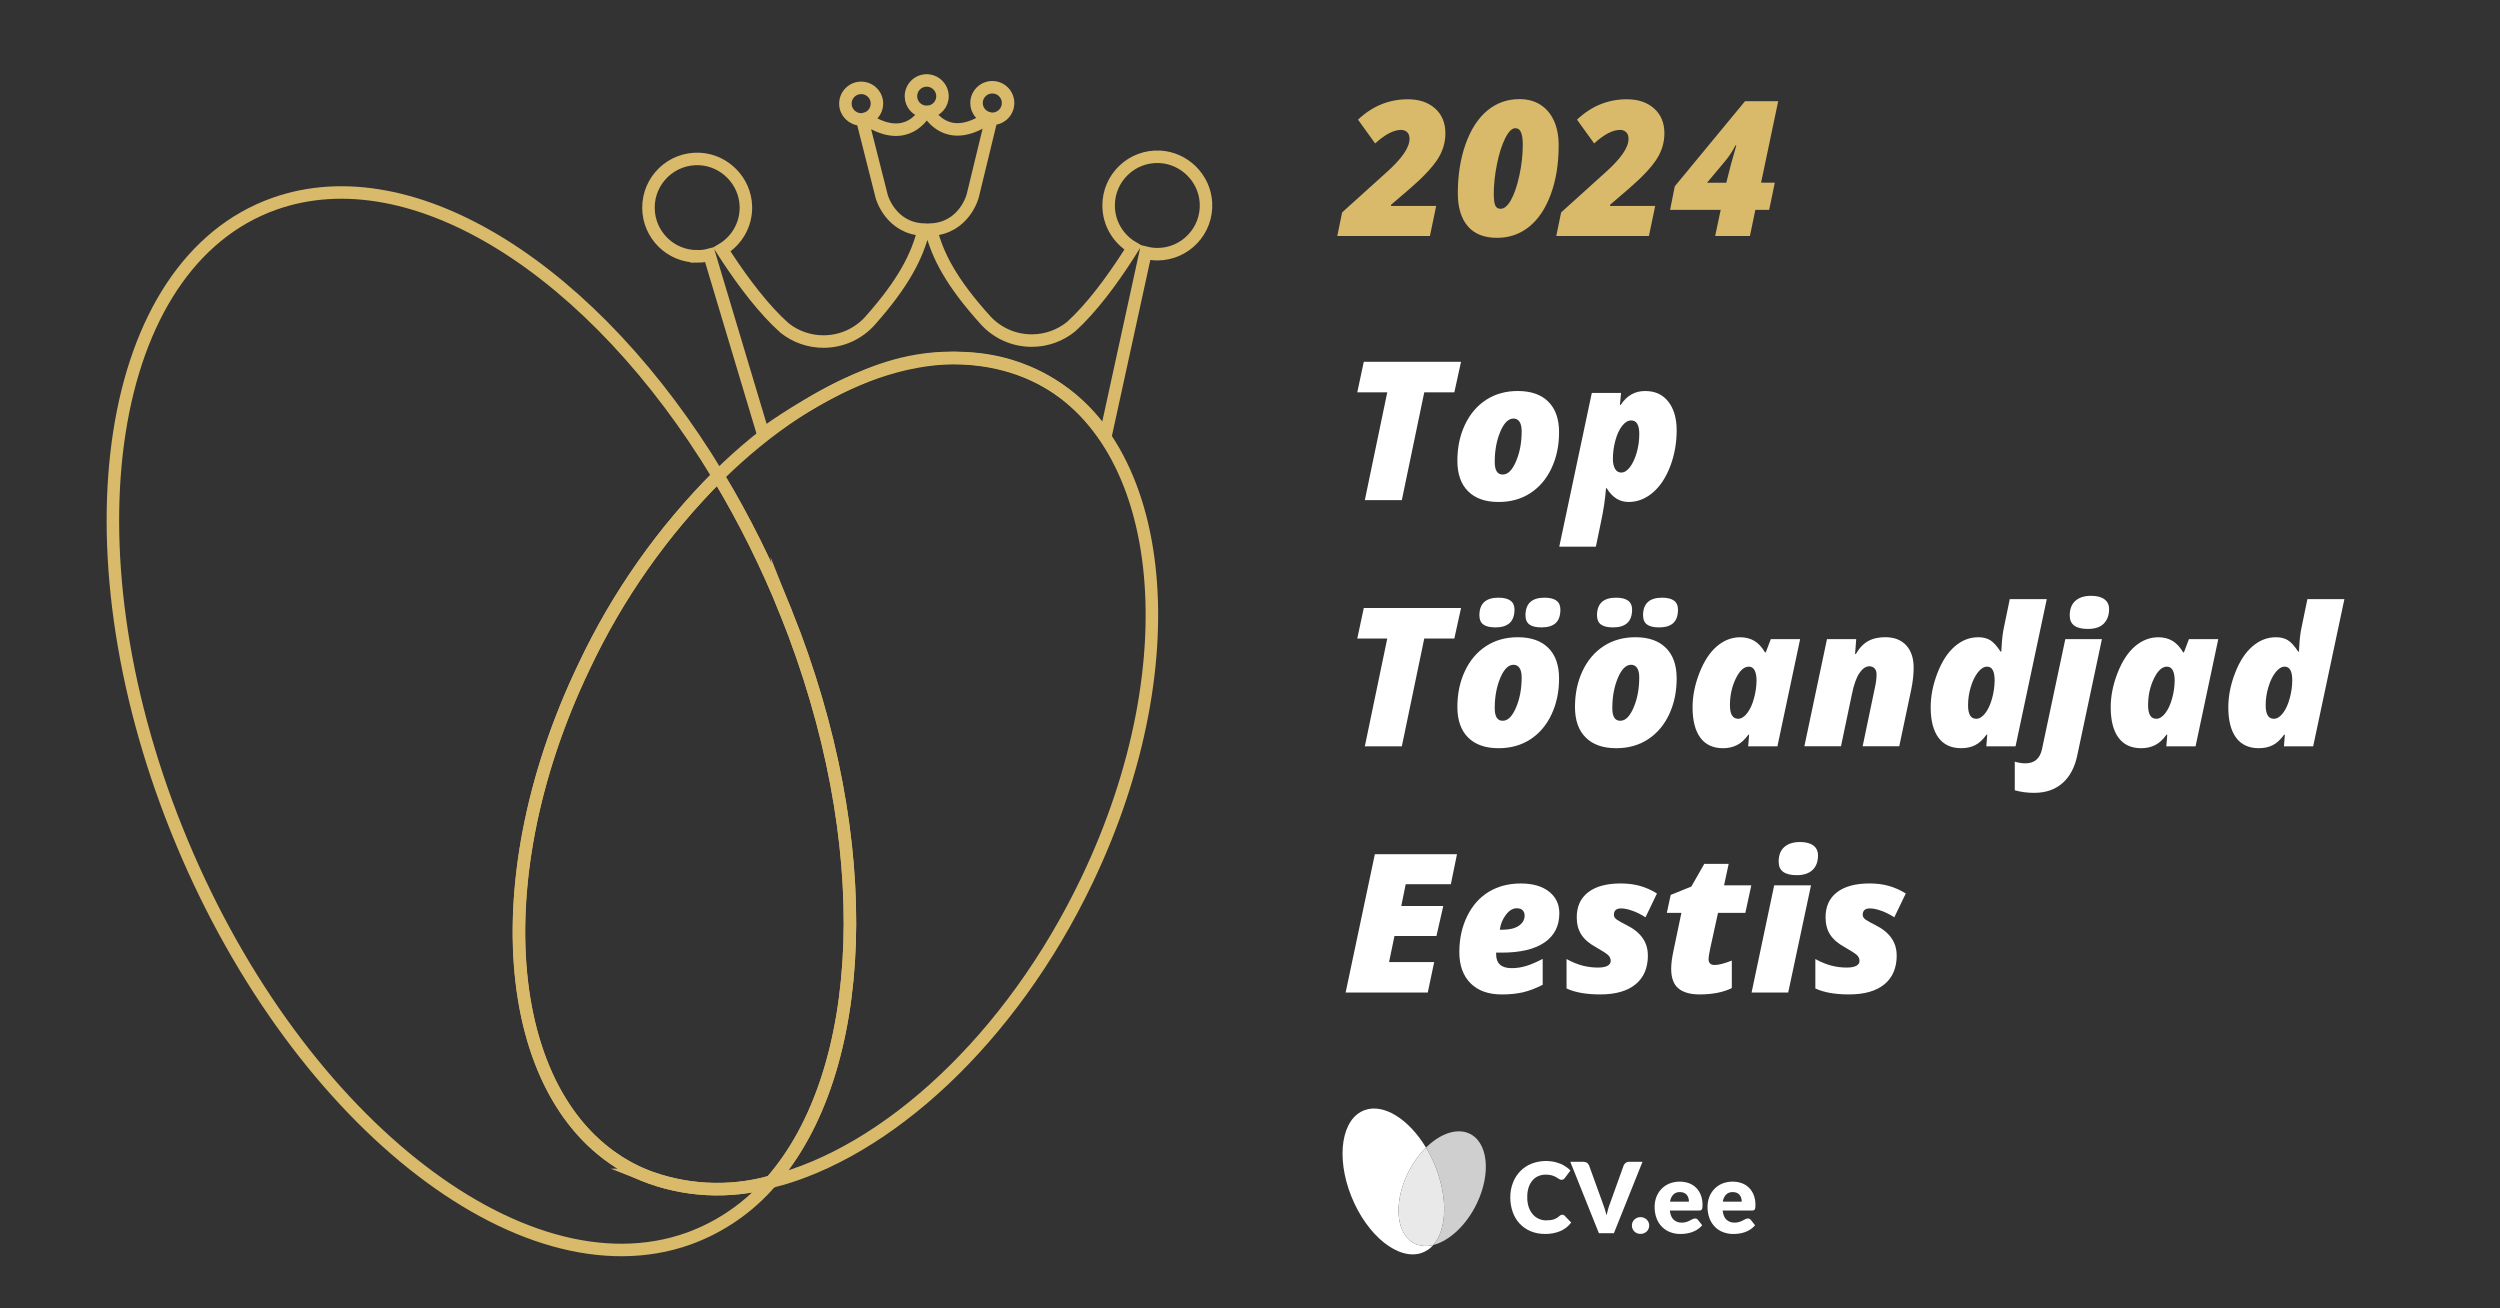 <?xml version="1.0" encoding="UTF-8"?>
<svg xmlns="http://www.w3.org/2000/svg" viewBox="0 0 1200 628">
  <rect x="0" y="0" width="1200" height="628" fill="#333333" stroke="none"/>
  <defs>
    <style>
      .cls-1 {
        fill: #e9e9ea;
      }

      .cls-2 {
        fill: #d0cfd0;
      }

      .cls-3 {
        fill: none;
        stroke: #d9ba6a;
        stroke-miterlimit: 10;
        stroke-width: 6px;
      }

      .cls-4 {
        fill: #fff;
      }

      .cls-5 {
        fill: #d9ba6a;
      }
    </style>
  </defs>
  <g id="Layer_1" data-name="Layer 1">
    <g>
      <path class="cls-5" d="M686.35,113.27h-44.46l2.34-11.33,21.37-19.29c7.31-6.52,10.97-11.84,10.97-15.97,0-1.44-.38-2.53-1.15-3.25-.77-.72-1.74-1.08-2.92-1.08-3.54,0-7.68,2.17-12.43,6.5l-8.23-11.42c6.9-6.52,14.88-9.78,23.94-9.78,5.4,0,9.75,1.47,13.05,4.4,3.3,2.94,4.96,6.91,4.96,11.92,0,4.48-1.28,8.69-3.85,12.61-2.57,3.92-6.96,8.57-13.18,13.94l-9.07,7.79v.53h21.68l-3.01,14.42Z"/>
      <path class="cls-5" d="M748.16,69.78c0,8.79-1.25,16.6-3.76,23.43-2.51,6.83-5.97,12.03-10.4,15.6-4.42,3.57-9.56,5.35-15.4,5.35-6.19,0-10.88-1.86-14.07-5.57-3.19-3.72-4.78-9.01-4.78-15.88,0-8.7,1.25-16.57,3.76-23.6s5.97-12.38,10.4-16.04c4.42-3.66,9.56-5.49,15.4-5.49,3.98,0,7.38.92,10.2,2.77,2.82,1.84,4.96,4.42,6.44,7.72,1.47,3.3,2.21,7.21,2.21,11.72ZM727.32,61.55c-1.62,0-3.25,1.64-4.87,4.91-1.62,3.27-2.94,7.43-3.94,12.48-1,5.04-1.5,9.75-1.5,14.11,0,2.48.22,4.29.66,5.44s1.33,1.73,2.65,1.73c1.71,0,3.35-1.39,4.93-4.18,1.58-2.79,2.92-6.7,4.03-11.75,1.11-5.04,1.66-10,1.66-14.87,0-2.51-.27-4.45-.82-5.82-.55-1.37-1.48-2.06-2.81-2.06Z"/>
      <path class="cls-5" d="M791.47,113.27h-44.46l2.34-11.33,21.37-19.29c7.31-6.52,10.97-11.84,10.97-15.97,0-1.44-.38-2.53-1.15-3.25-.77-.72-1.74-1.08-2.92-1.08-3.54,0-7.68,2.17-12.43,6.5l-8.23-11.42c6.9-6.52,14.88-9.78,23.94-9.78,5.4,0,9.75,1.47,13.05,4.4,3.3,2.94,4.96,6.91,4.96,11.92,0,4.48-1.28,8.69-3.85,12.61-2.57,3.92-6.96,8.57-13.18,13.94l-9.07,7.79v.53h21.68l-3.01,14.42Z"/>
      <path class="cls-5" d="M849.21,100.75h-6.64l-2.61,12.52h-16.68l2.65-12.52h-24.29l2.26-11.33,33.71-40.84h15.93l-8.23,39.11h6.59l-2.7,13.05ZM828.63,87.7l2.17-8.58c.86-3.16,1.74-6.27,2.65-9.34h-.4c-1.5,2.86-3.18,5.4-5.04,7.61l-8.63,10.31h9.25Z"/>
    </g>
    <g>
      <path class="cls-4" d="M672.88,240.05h-17.76l10.76-51.72h-14.39l3.13-14.67h46.68l-3.22,14.67h-14.44l-10.76,51.72Z"/>
      <path class="cls-4" d="M719.33,240.95c-6.33,0-11.21-1.71-14.64-5.13-3.44-3.42-5.15-8.31-5.15-14.67s1.2-12.1,3.61-17.23c2.41-5.13,5.79-9.12,10.15-11.97,4.36-2.85,9.45-4.27,15.26-4.27,6.33,0,11.21,1.71,14.64,5.13,3.44,3.42,5.15,8.31,5.15,14.67s-1.2,12.1-3.61,17.23c-2.41,5.13-5.79,9.12-10.15,11.97-4.36,2.85-9.45,4.27-15.26,4.27ZM726.51,200.9c-2.48,0-4.61,2.11-6.38,6.33-1.77,4.22-2.66,9.06-2.66,14.51,0,4.03,1.27,6.04,3.81,6.04s4.59-2.1,6.4-6.31c1.82-4.21,2.72-9.05,2.72-14.53,0-2-.35-3.5-1.04-4.52s-1.65-1.52-2.86-1.52Z"/>
      <path class="cls-4" d="M781.73,240.95c-4.33,0-7.83-2.19-10.49-6.58h-.36c-.36,5.03-1.21,10.64-2.54,16.85l-2.32,11.17h-17.57l15.62-73.79h14.03l-.54,5.77h.36c2.91-4.45,6.81-6.68,11.71-6.68s8.43,1.69,11.13,5.06c2.69,3.38,4.04,8.02,4.04,13.92s-1.06,11.94-3.18,17.37-4.93,9.61-8.42,12.53c-3.5,2.92-7.32,4.38-11.47,4.38ZM782.95,201.81c-1.51,0-2.95.86-4.31,2.59-1.36,1.73-2.45,4.06-3.25,6.99-.8,2.94-1.2,5.92-1.2,8.95,0,1.97.35,3.54,1.04,4.72s1.68,1.77,2.95,1.77c1.45,0,2.85-.86,4.18-2.59s2.41-4.04,3.25-6.95,1.25-5.89,1.25-8.95c0-4.36-1.3-6.54-3.91-6.54Z"/>
      <path class="cls-4" d="M672.88,358.23h-17.76l10.76-51.72h-14.39l3.13-14.67h46.68l-3.22,14.67h-14.44l-10.76,51.72Z"/>
      <path class="cls-4" d="M719.33,359.14c-6.33,0-11.21-1.71-14.64-5.13-3.44-3.42-5.15-8.31-5.15-14.67s1.2-12.1,3.61-17.23c2.41-5.13,5.79-9.12,10.15-11.97,4.36-2.84,9.45-4.27,15.26-4.27,6.33,0,11.21,1.71,14.64,5.13,3.44,3.42,5.15,8.31,5.15,14.67s-1.2,12.1-3.61,17.23c-2.41,5.13-5.79,9.12-10.15,11.97s-9.45,4.27-15.26,4.27ZM710.11,295.38c0-5.66,3.04-8.49,9.13-8.49,5.15,0,7.72,1.89,7.72,5.68,0,5.72-3.04,8.58-9.13,8.58-2.67,0-4.62-.47-5.86-1.41s-1.86-2.39-1.86-4.36ZM726.51,319.09c-2.48,0-4.61,2.11-6.38,6.33-1.77,4.22-2.66,9.06-2.66,14.51,0,4.03,1.27,6.04,3.81,6.04s4.59-2.1,6.4-6.31,2.72-9.05,2.72-14.53c0-2-.35-3.5-1.04-4.52s-1.65-1.52-2.86-1.52ZM732.23,295.38c0-5.66,3.04-8.49,9.13-8.49,5.09,0,7.63,1.89,7.63,5.68,0,2.94-.75,5.1-2.25,6.49-1.5,1.39-3.76,2.09-6.79,2.09-2.66,0-4.62-.47-5.86-1.41s-1.86-2.39-1.86-4.36Z"/>
      <path class="cls-4" d="M775.78,359.14c-6.33,0-11.21-1.71-14.64-5.13-3.44-3.42-5.15-8.31-5.15-14.67s1.2-12.1,3.61-17.23c2.41-5.13,5.79-9.12,10.15-11.97,4.36-2.84,9.45-4.27,15.26-4.27,6.33,0,11.21,1.71,14.64,5.13,3.44,3.42,5.15,8.31,5.15,14.67s-1.2,12.1-3.61,17.23c-2.41,5.13-5.79,9.12-10.15,11.97s-9.45,4.27-15.26,4.27ZM766.56,295.38c0-5.66,3.04-8.49,9.13-8.49,5.15,0,7.72,1.89,7.72,5.68,0,5.72-3.04,8.58-9.13,8.58-2.67,0-4.62-.47-5.86-1.41s-1.86-2.39-1.86-4.36ZM782.95,319.09c-2.48,0-4.61,2.11-6.38,6.33-1.77,4.22-2.66,9.06-2.66,14.51,0,4.03,1.27,6.04,3.81,6.04s4.59-2.1,6.4-6.31,2.72-9.05,2.72-14.53c0-2-.35-3.5-1.04-4.52s-1.65-1.52-2.86-1.52ZM788.67,295.38c0-5.66,3.04-8.49,9.13-8.49,5.09,0,7.63,1.89,7.63,5.68,0,2.94-.75,5.1-2.25,6.49-1.5,1.39-3.76,2.09-6.79,2.09-2.66,0-4.62-.47-5.86-1.41s-1.86-2.39-1.86-4.36Z"/>
      <path class="cls-4" d="M853.16,358.23h-14.03l.45-5.59h-.36c-1.7,2.36-3.53,4.04-5.5,5.02s-4.19,1.48-6.67,1.48c-4.78,0-8.42-1.69-10.9-5.06-2.48-3.38-3.72-8.23-3.72-14.55,0-5.42,1.1-10.94,3.31-16.57s5-9.88,8.38-12.76c3.38-2.88,7.11-4.31,11.19-4.31,2.54,0,4.78.57,6.72,1.7,1.94,1.14,3.66,2.99,5.18,5.56h.36l2.41-6.36h14.08l-10.9,51.45ZM834.27,345.02c1.51,0,2.96-.88,4.34-2.66,1.38-1.77,2.48-4.14,3.29-7.11.82-2.97,1.23-5.87,1.23-8.72,0-1.97-.3-3.55-.91-4.75s-1.54-1.79-2.82-1.79c-2.3,0-4.38,1.92-6.24,5.74-1.86,3.83-2.79,8.09-2.79,12.78,0,4.33,1.3,6.49,3.9,6.49Z"/>
      <path class="cls-4" d="M900.75,323.72c0-1.3-.33-2.28-1-2.93s-1.47-.98-2.41-.98c-1.73,0-3.32,1.08-4.79,3.22-1.47,2.15-2.67,5.51-3.61,10.08l-5.27,25.11h-17.57l10.85-51.45h14.03l-.54,7.17h.36c1.66-2.88,3.62-4.94,5.88-6.2,2.25-1.26,5.02-1.88,8.29-1.88,4.27,0,7.6,1.29,9.99,3.88,2.39,2.59,3.59,6.17,3.59,10.74,0,3.21-.38,6.68-1.14,10.4l-5.77,27.34h-17.57l5.86-28.06c.54-2.36.82-4.51.82-6.45Z"/>
      <path class="cls-4" d="M949.52,305.87c2.27,0,4.18.46,5.72,1.38s3.22,2.76,5.04,5.52h.36l.09-1.68c.21-4.18.59-7.46,1.14-9.85l2.82-13.67h17.76l-14.99,70.66h-14.03l.45-5.59h-.36c-1.73,2.39-3.54,4.07-5.45,5.04s-4.15,1.45-6.72,1.45c-4.78,0-8.42-1.69-10.9-5.06-2.48-3.38-3.72-8.23-3.72-14.55,0-5.39,1.08-10.88,3.25-16.48,2.16-5.6,4.94-9.86,8.33-12.78,3.39-2.92,7.13-4.38,11.22-4.38ZM948.56,345.02c1.51,0,2.96-.88,4.34-2.66,1.38-1.77,2.48-4.14,3.29-7.11.82-2.97,1.23-5.87,1.23-8.72,0-4.36-1.21-6.54-3.63-6.54-1.48,0-2.94.89-4.36,2.68-1.42,1.79-2.57,4.14-3.45,7.06-.88,2.92-1.32,5.85-1.32,8.79,0,4.33,1.3,6.49,3.9,6.49Z"/>
      <path class="cls-4" d="M976.49,380.57c-3.33,0-6.46-.41-9.4-1.23v-13.76c1.7.54,3.39.82,5.09.82,4.3,0,6.95-2.22,7.95-6.68l11.22-52.95h17.57l-11.81,55.72c-1.21,5.84-3.59,10.32-7.13,13.42-3.54,3.1-8.04,4.65-13.49,4.65ZM993.47,295.48c0-3.12.9-5.48,2.7-7.08s4.32-2.41,7.56-2.41c2.75,0,4.88.55,6.38,1.66,1.5,1.11,2.25,2.69,2.25,4.75,0,2.85-.83,5.14-2.5,6.88s-4.24,2.61-7.72,2.61c-5.78,0-8.67-2.13-8.67-6.4Z"/>
      <path class="cls-4" d="M1053.87,358.23h-14.03l.45-5.59h-.36c-1.7,2.36-3.53,4.04-5.5,5.02s-4.19,1.48-6.67,1.48c-4.78,0-8.42-1.69-10.9-5.06-2.48-3.38-3.72-8.23-3.72-14.55,0-5.42,1.1-10.94,3.31-16.57s5-9.88,8.38-12.76c3.38-2.88,7.11-4.31,11.19-4.31,2.54,0,4.78.57,6.72,1.7,1.94,1.14,3.66,2.99,5.18,5.56h.36l2.41-6.36h14.08l-10.9,51.45ZM1034.98,345.02c1.51,0,2.96-.88,4.34-2.66,1.38-1.77,2.48-4.14,3.29-7.11.82-2.97,1.23-5.87,1.23-8.72,0-1.97-.3-3.55-.91-4.75s-1.54-1.79-2.82-1.79c-2.3,0-4.38,1.92-6.24,5.74-1.86,3.83-2.79,8.09-2.79,12.78,0,4.33,1.3,6.49,3.9,6.49Z"/>
      <path class="cls-4" d="M1092.38,305.87c2.27,0,4.18.46,5.72,1.38s3.22,2.76,5.04,5.52h.36l.09-1.68c.21-4.18.59-7.46,1.14-9.85l2.82-13.67h17.76l-14.99,70.66h-14.03l.45-5.59h-.36c-1.73,2.39-3.54,4.07-5.45,5.04s-4.15,1.45-6.72,1.45c-4.78,0-8.42-1.69-10.9-5.06-2.48-3.38-3.72-8.23-3.72-14.55,0-5.39,1.08-10.88,3.25-16.48,2.16-5.6,4.94-9.86,8.33-12.78,3.39-2.92,7.13-4.38,11.22-4.38ZM1091.42,345.02c1.51,0,2.96-.88,4.34-2.66,1.38-1.77,2.48-4.14,3.29-7.11.82-2.97,1.23-5.87,1.23-8.72,0-4.36-1.21-6.54-3.63-6.54-1.48,0-2.94.89-4.36,2.68-1.42,1.79-2.57,4.14-3.45,7.06-.88,2.92-1.32,5.85-1.32,8.79,0,4.33,1.3,6.49,3.9,6.49Z"/>
      <path class="cls-4" d="M685.32,476.42h-39.42l14.03-66.39h39.42l-2.95,14.4h-21.66l-2.13,10.44h20.16l-3.27,14.4h-20.16l-2.59,12.53h21.66l-3.09,14.62Z"/>
      <path class="cls-4" d="M720.83,477.33c-6.42,0-11.41-1.79-14.99-5.38-3.57-3.59-5.36-8.58-5.36-14.96s1.26-12.15,3.79-17.28c2.53-5.13,5.99-9.02,10.4-11.67,4.41-2.65,9.5-3.97,15.28-3.97s10.28,1.3,13.58,3.9c3.3,2.6,4.95,6.07,4.95,10.4,0,6.08-2.37,10.75-7.11,14.01-4.74,3.25-11.59,4.88-20.55,4.88h-2.68v.73c0,4.48,2.48,6.72,7.45,6.72,2.39,0,4.74-.36,7.04-1.07,2.3-.71,4.92-1.84,7.86-3.38v12.44c-3.39,1.73-6.55,2.93-9.49,3.61-2.94.68-6.33,1.02-10.17,1.02ZM728,435.96c-1.85,0-3.57,1.05-5.18,3.16-1.6,2.1-2.57,4.49-2.91,7.15h1.32c3.3,0,5.89-.63,7.77-1.88,1.88-1.26,2.82-2.91,2.82-4.97,0-.97-.3-1.79-.91-2.45s-1.57-1-2.91-1Z"/>
      <path class="cls-4" d="M790.99,458.57c0,6.02-1.97,10.66-5.9,13.89-3.94,3.24-9.6,4.86-16.98,4.86-6.72,0-12.11-.95-16.17-2.86v-14.12c2.78,1.51,5.37,2.57,7.76,3.18s4.81.91,7.27.91c2.06,0,3.6-.28,4.63-.84s1.54-1.34,1.54-2.34c0-1.06-.39-1.98-1.18-2.75-.79-.77-2.75-2.05-5.9-3.84-3.21-1.75-5.55-3.77-7.02-6.04-1.47-2.27-2.2-5.04-2.2-8.31,0-5.21,1.83-9.22,5.49-12.03s8.87-4.22,15.62-4.22c3.39,0,6.48.39,9.26,1.18,2.79.79,5.49,2,8.13,3.63l-5.5,11.44c-2-1.3-4.06-2.34-6.2-3.11-2.13-.77-3.97-1.16-5.52-1.16-2.3,0-3.45,1.03-3.45,3.09,0,.88.48,1.65,1.43,2.32.95.67,2.5,1.53,4.65,2.59,6.81,3.39,10.22,8.23,10.22,14.53Z"/>
      <path class="cls-4" d="M822.96,463.2c2,0,4.77-.71,8.31-2.13v13.21c-4.12,2.03-9.26,3.04-15.44,3.04-4.48,0-7.88-.96-10.19-2.88-2.32-1.92-3.47-5.08-3.47-9.47,0-2.3.36-5.15,1.09-8.54l3.81-18.25h-6.99l1.86-8.63,9.9-4,6.22-10.9h11.71l-2.22,10.31h13.08l-2.86,13.21h-13.12l-3.81,17.39c-.48,2.33-.73,3.92-.73,4.77,0,1.91.95,2.86,2.86,2.86Z"/>
      <path class="cls-4" d="M858.33,476.42h-17.57l10.85-51.45h17.67l-10.94,51.45ZM853.75,413.66c0-3.12.9-5.48,2.7-7.08s4.32-2.41,7.56-2.41c2.75,0,4.88.55,6.38,1.66,1.5,1.11,2.25,2.69,2.25,4.75,0,3.03-.88,5.37-2.63,7.02-1.76,1.65-4.28,2.48-7.58,2.48-5.78,0-8.67-2.13-8.67-6.4Z"/>
      <path class="cls-4" d="M910.42,458.57c0,6.02-1.97,10.66-5.9,13.89-3.94,3.24-9.6,4.86-16.98,4.86-6.72,0-12.11-.95-16.17-2.86v-14.12c2.78,1.51,5.37,2.57,7.76,3.18s4.81.91,7.27.91c2.06,0,3.6-.28,4.63-.84s1.54-1.34,1.54-2.34c0-1.06-.39-1.98-1.18-2.75-.79-.77-2.75-2.05-5.9-3.84-3.21-1.75-5.55-3.77-7.02-6.04-1.47-2.27-2.2-5.04-2.2-8.31,0-5.21,1.83-9.22,5.49-12.03s8.87-4.22,15.62-4.22c3.39,0,6.48.39,9.26,1.18,2.79.79,5.49,2,8.13,3.63l-5.5,11.44c-2-1.3-4.06-2.34-6.2-3.11-2.13-.77-3.97-1.16-5.52-1.16-2.3,0-3.45,1.03-3.45,3.09,0,.88.48,1.65,1.43,2.32.95.67,2.5,1.53,4.65,2.59,6.81,3.39,10.22,8.23,10.22,14.53Z"/>
    </g>
    <g>
      <path class="cls-2" d="M704.97,543.97c-6.08-2.59-13.88.35-20.5,6.87,1.74,2.9,3.25,5.93,4.51,9.06,6.14,15.31,5.41,30.38-.99,37.68,7.64-1.92,15.85-9.39,20.91-19.95,7.03-14.68,5.27-29.75-3.92-33.66Z"/>
      <path class="cls-4" d="M679.53,597.13c-9.19-3.91-10.98-18.99-3.92-33.66,2.21-4.69,5.21-8.96,8.87-12.62-8.16-13.54-20.16-21.3-29.39-18.01-11.14,3.97-14.02,22.5-6.44,41.44,7.58,18.94,22.76,31.03,33.9,27.07,2.11-.76,3.99-2.06,5.45-3.76-2.79.79-5.77.63-8.46-.45Z"/>
      <path class="cls-1" d="M688.98,559.91c-1.26-3.14-2.76-6.17-4.51-9.06-3.66,3.67-6.66,7.94-8.87,12.62-7.03,14.68-5.27,29.75,3.92,33.66,2.69,1.08,5.67,1.24,8.46.45,6.41-7.29,7.13-22.37.99-37.68Z"/>
      <path class="cls-4" d="M749.93,583.07c.19,0,.37.04.55.1.21.08.4.21.55.37l3.15,3.29c-1.35,1.78-3.13,3.18-5.18,4.08-2.33.97-4.85,1.44-7.37,1.38-2.4.04-4.78-.41-6.99-1.33-1.99-.84-3.78-2.09-5.25-3.67-1.46-1.61-2.58-3.5-3.29-5.55-.79-2.24-1.18-4.6-1.15-6.97-.03-2.4.39-4.79,1.25-7.04.78-2.06,1.97-3.95,3.5-5.54,1.53-1.57,3.37-2.81,5.41-3.62,3.37-1.29,7.02-1.62,10.57-.95,1.09.21,2.16.53,3.19.94.96.38,1.88.87,2.74,1.45.79.53,1.53,1.15,2.2,1.83l-2.68,3.6c-.18.23-.38.43-.61.6-.29.2-.64.29-.99.27-.28,0-.55-.06-.8-.19-.25-.13-.52-.28-.8-.46l-.93-.59c-.38-.23-.78-.43-1.2-.59-.54-.2-1.09-.35-1.65-.46-.72-.14-1.46-.2-2.2-.19-1.24-.02-2.47.23-3.61.72-1.09.49-2.05,1.21-2.82,2.13-.83,1.01-1.46,2.18-1.83,3.43-.44,1.51-.64,3.09-.6,4.67-.03,1.59.21,3.17.71,4.68.42,1.26,1.09,2.43,1.95,3.44.79.91,1.77,1.64,2.88,2.14,1.11.49,2.31.74,3.52.73.66,0,1.32-.03,1.98-.11.56-.06,1.11-.18,1.65-.35.51-.16,1-.38,1.46-.66.49-.3.96-.65,1.38-1.04.19-.16.39-.29.61-.39.22-.1.46-.16.7-.16Z"/>
      <path class="cls-4" d="M788.39,557.68l-13.72,34.26h-7.2l-13.72-34.26h6.39c.59-.02,1.17.15,1.65.48.42.32.75.75.96,1.24l6.63,18.34c.32.8.62,1.65.92,2.62s.55,1.94.85,2.98c.22-1.03.47-2.02.74-2.98.27-.94.55-1.82.88-2.62l6.59-18.34c.2-.47.52-.89.93-1.19.47-.37,1.05-.56,1.65-.55l6.46.02Z"/>
      <path class="cls-4" d="M783.3,588.24c0-.54.1-1.07.32-1.57.2-.48.5-.91.87-1.27.38-.36.82-.66,1.31-.86.52-.22,1.08-.33,1.65-.32.57,0,1.13.1,1.65.32.49.2.94.49,1.32.86.77.74,1.21,1.77,1.2,2.84,0,.55-.11,1.09-.32,1.59-.2.48-.51.92-.88,1.28-.38.37-.83.65-1.32.85-.52.21-1.08.31-1.65.31-.56,0-1.12-.1-1.65-.31-.49-.19-.93-.48-1.31-.85-.37-.36-.67-.8-.87-1.28-.21-.5-.32-1.04-.32-1.59Z"/>
      <path class="cls-4" d="M801.51,581.05c.24,2.04.86,3.51,1.86,4.43,1.07.94,2.46,1.44,3.88,1.38.74.02,1.48-.09,2.2-.31.57-.18,1.12-.41,1.65-.68l1.31-.68c.39-.2.82-.31,1.26-.31.52-.03,1.02.21,1.32.64l2.07,2.61c-.7.82-1.52,1.53-2.43,2.1-.84.53-1.74.96-2.68,1.27-.89.3-1.81.51-2.74.63-.87.12-1.74.18-2.62.18-1.64.01-3.27-.27-4.81-.84-1.47-.54-2.81-1.38-3.93-2.48-1.16-1.16-2.07-2.56-2.66-4.09-.68-1.82-1.01-3.75-.97-5.69-.01-1.58.27-3.15.83-4.63,1.09-2.91,3.32-5.24,6.18-6.44,3.02-1.2,6.38-1.28,9.45-.21,1.3.48,2.48,1.22,3.46,2.2.99,1,1.76,2.2,2.26,3.51.56,1.51.84,3.11.81,4.72,0,.45-.02.89-.07,1.34-.03.29-.12.57-.26.82-.12.19-.29.34-.5.42-.26.09-.54.13-.81.12h-14.05ZM810.69,576.82c0-.57-.08-1.14-.23-1.7-.14-.53-.39-1.03-.72-1.47-.36-.45-.82-.81-1.33-1.05-.63-.28-1.31-.42-2-.4-1.2-.07-2.37.36-3.24,1.19-.86.95-1.4,2.15-1.55,3.42h9.07Z"/>
      <path class="cls-4" d="M826.86,581.05c.24,2.04.85,3.51,1.86,4.43,1.07.94,2.46,1.44,3.88,1.38.74.02,1.48-.09,2.2-.31.57-.18,1.12-.41,1.65-.68.48-.25.92-.48,1.32-.68.39-.2.82-.31,1.26-.31.52-.03,1.02.21,1.32.64l2.11,2.61c-.7.82-1.52,1.53-2.43,2.1-.84.53-1.74.96-2.68,1.27-.89.3-1.81.51-2.74.63-.87.12-1.75.18-2.62.18-1.64.01-3.27-.27-4.81-.84-1.47-.54-2.81-1.38-3.92-2.48-1.17-1.16-2.07-2.56-2.66-4.09-.69-1.82-1.02-3.75-.98-5.69,0-1.58.27-3.15.83-4.63,1.09-2.91,3.32-5.24,6.18-6.44,3.02-1.2,6.38-1.28,9.45-.21,1.3.47,2.48,1.22,3.46,2.2.99,1,1.76,2.2,2.26,3.51.56,1.51.84,3.11.81,4.72,0,.45-.02.9-.07,1.34-.03.29-.11.57-.26.82-.11.2-.29.34-.5.42-.26.09-.54.13-.81.12h-14.08ZM836.03,576.82c0-.57-.07-1.14-.22-1.7-.14-.53-.39-1.03-.73-1.47-.36-.45-.81-.81-1.33-1.05-.63-.28-1.31-.42-2-.4-1.2-.07-2.37.36-3.24,1.19-.86.95-1.41,2.15-1.56,3.42h9.08Z"/>
    </g>
  </g>
  <g id="Layer_2" data-name="Layer 2">
    <g>
      <path class="cls-3" d="M334.75,123.08c2,0,3.92-.3,5.77-.78,8.59,28.65,17.17,57.31,25.76,85.96,3.59-2.57,8.61-6.02,14.77-9.85,1.44-.89,15.33-9.48,27.08-14.77,10.22-4.6,29.13-13.12,53.85-11.69,8.07.47,29.41,1.99,49.54,17.23,9.32,7.06,15.39,14.8,19.08,20.31,6.42-29.4,12.83-58.8,19.25-88.2,1.85.46,3.78.73,5.78.72,13.33-.06,24-11.27,23.23-24.75-.67-11.8-10.39-21.42-22.19-21.99-13.49-.65-24.6,10.14-24.53,23.47.04,8.61,4.75,16.1,11.7,20.12-6.91,11.06-16.22,24.49-26.08,34.46-1.17,1.18-2.36,2.32-3.55,3.4-.03.03-.05.06-.08.08-5.14,4.15-11.65,6.65-18.76,6.68-8.74.04-16.62-3.64-22.13-9.57-.15-.15-.27-.29-.4-.44-16.05-17.77-22.8-30.66-25.96-43.24,15.99-.82,19.99-16.05,19.99-16.05l9.03-37.2c.15,0,.29.04.44.04,4.68-.02,8.35-4.29,7.38-9.13-.59-2.95-2.98-5.31-5.93-5.87-4.85-.92-9.08,2.79-9.05,7.47.02,3.45,2.35,6.31,5.51,7.21-17.49,11.93-26.22.99-28.66-3.01,3.95-.4,7.01-3.79,6.8-7.89-.18-3.65-3.08-6.74-6.71-7.14-4.58-.5-8.45,3.09-8.43,7.56.02,3.93,3.04,7.12,6.88,7.47-2.4,4.03-11.03,15.05-28.63,3.29,3.57-1.06,6.06-4.64,5.3-8.69-.56-2.98-2.95-5.39-5.92-5.97-4.87-.94-9.11,2.78-9.09,7.46.02,4.18,3.43,7.56,7.61,7.54.15,0,.29-.04.44-.05l9.39,37.11s4.15,15.19,20.15,15.85c-3.04,12.61-9.66,25.57-25.54,43.49-.12.15-.24.29-.39.44-5.46,5.98-13.3,9.74-22.04,9.78-7.11.03-13.65-2.4-18.82-6.5-.03-.02-.05-.05-.08-.08-1.2-1.07-2.4-2.2-3.58-3.37-9.95-9.87-19.39-23.21-26.41-34.21,7.06-4.18,11.75-11.94,11.5-20.78-.34-12.08-10.15-22.11-22.22-22.69-13.49-.65-24.6,10.13-24.54,23.47.06,12.91,10.58,23.33,23.49,23.27Z"/>
      <g>
        <path class="cls-3" d="M493.24,178.58c-44.01-18.7-100.55,2.59-148.54,49.86,12.62,20.98,23.53,42.93,32.63,65.66,44.49,111.02,39.23,220.29-7.2,273.17,55.39-13.89,114.96-68.12,151.57-144.64,50.93-106.4,38.2-215.67-28.45-244.04Z"/>
        <path class="cls-3" d="M308.8,563.96c-66.65-28.33-79.58-137.6-28.45-244,16.01-33.99,37.78-64.95,64.34-91.52-59.13-98.09-146.16-154.43-213.09-130.6-80.78,28.77-101.71,163.43-46.76,300.43,54.95,137,164.98,225.1,245.71,196.25,15.29-5.55,28.9-14.93,39.51-27.26-20.23,5.67-41.77,4.51-61.28-3.3Z"/>
        <path class="cls-3" d="M377.32,294.09c-9.1-22.72-20.01-44.68-32.63-65.66-26.56,26.57-48.33,57.53-64.34,91.52-50.93,106.4-38.2,215.67,28.45,244,19.52,7.82,41.07,8.98,61.32,3.3,46.44-52.88,51.69-162.15,7.2-273.17Z"/>
      </g>
    </g>
  </g>
</svg>